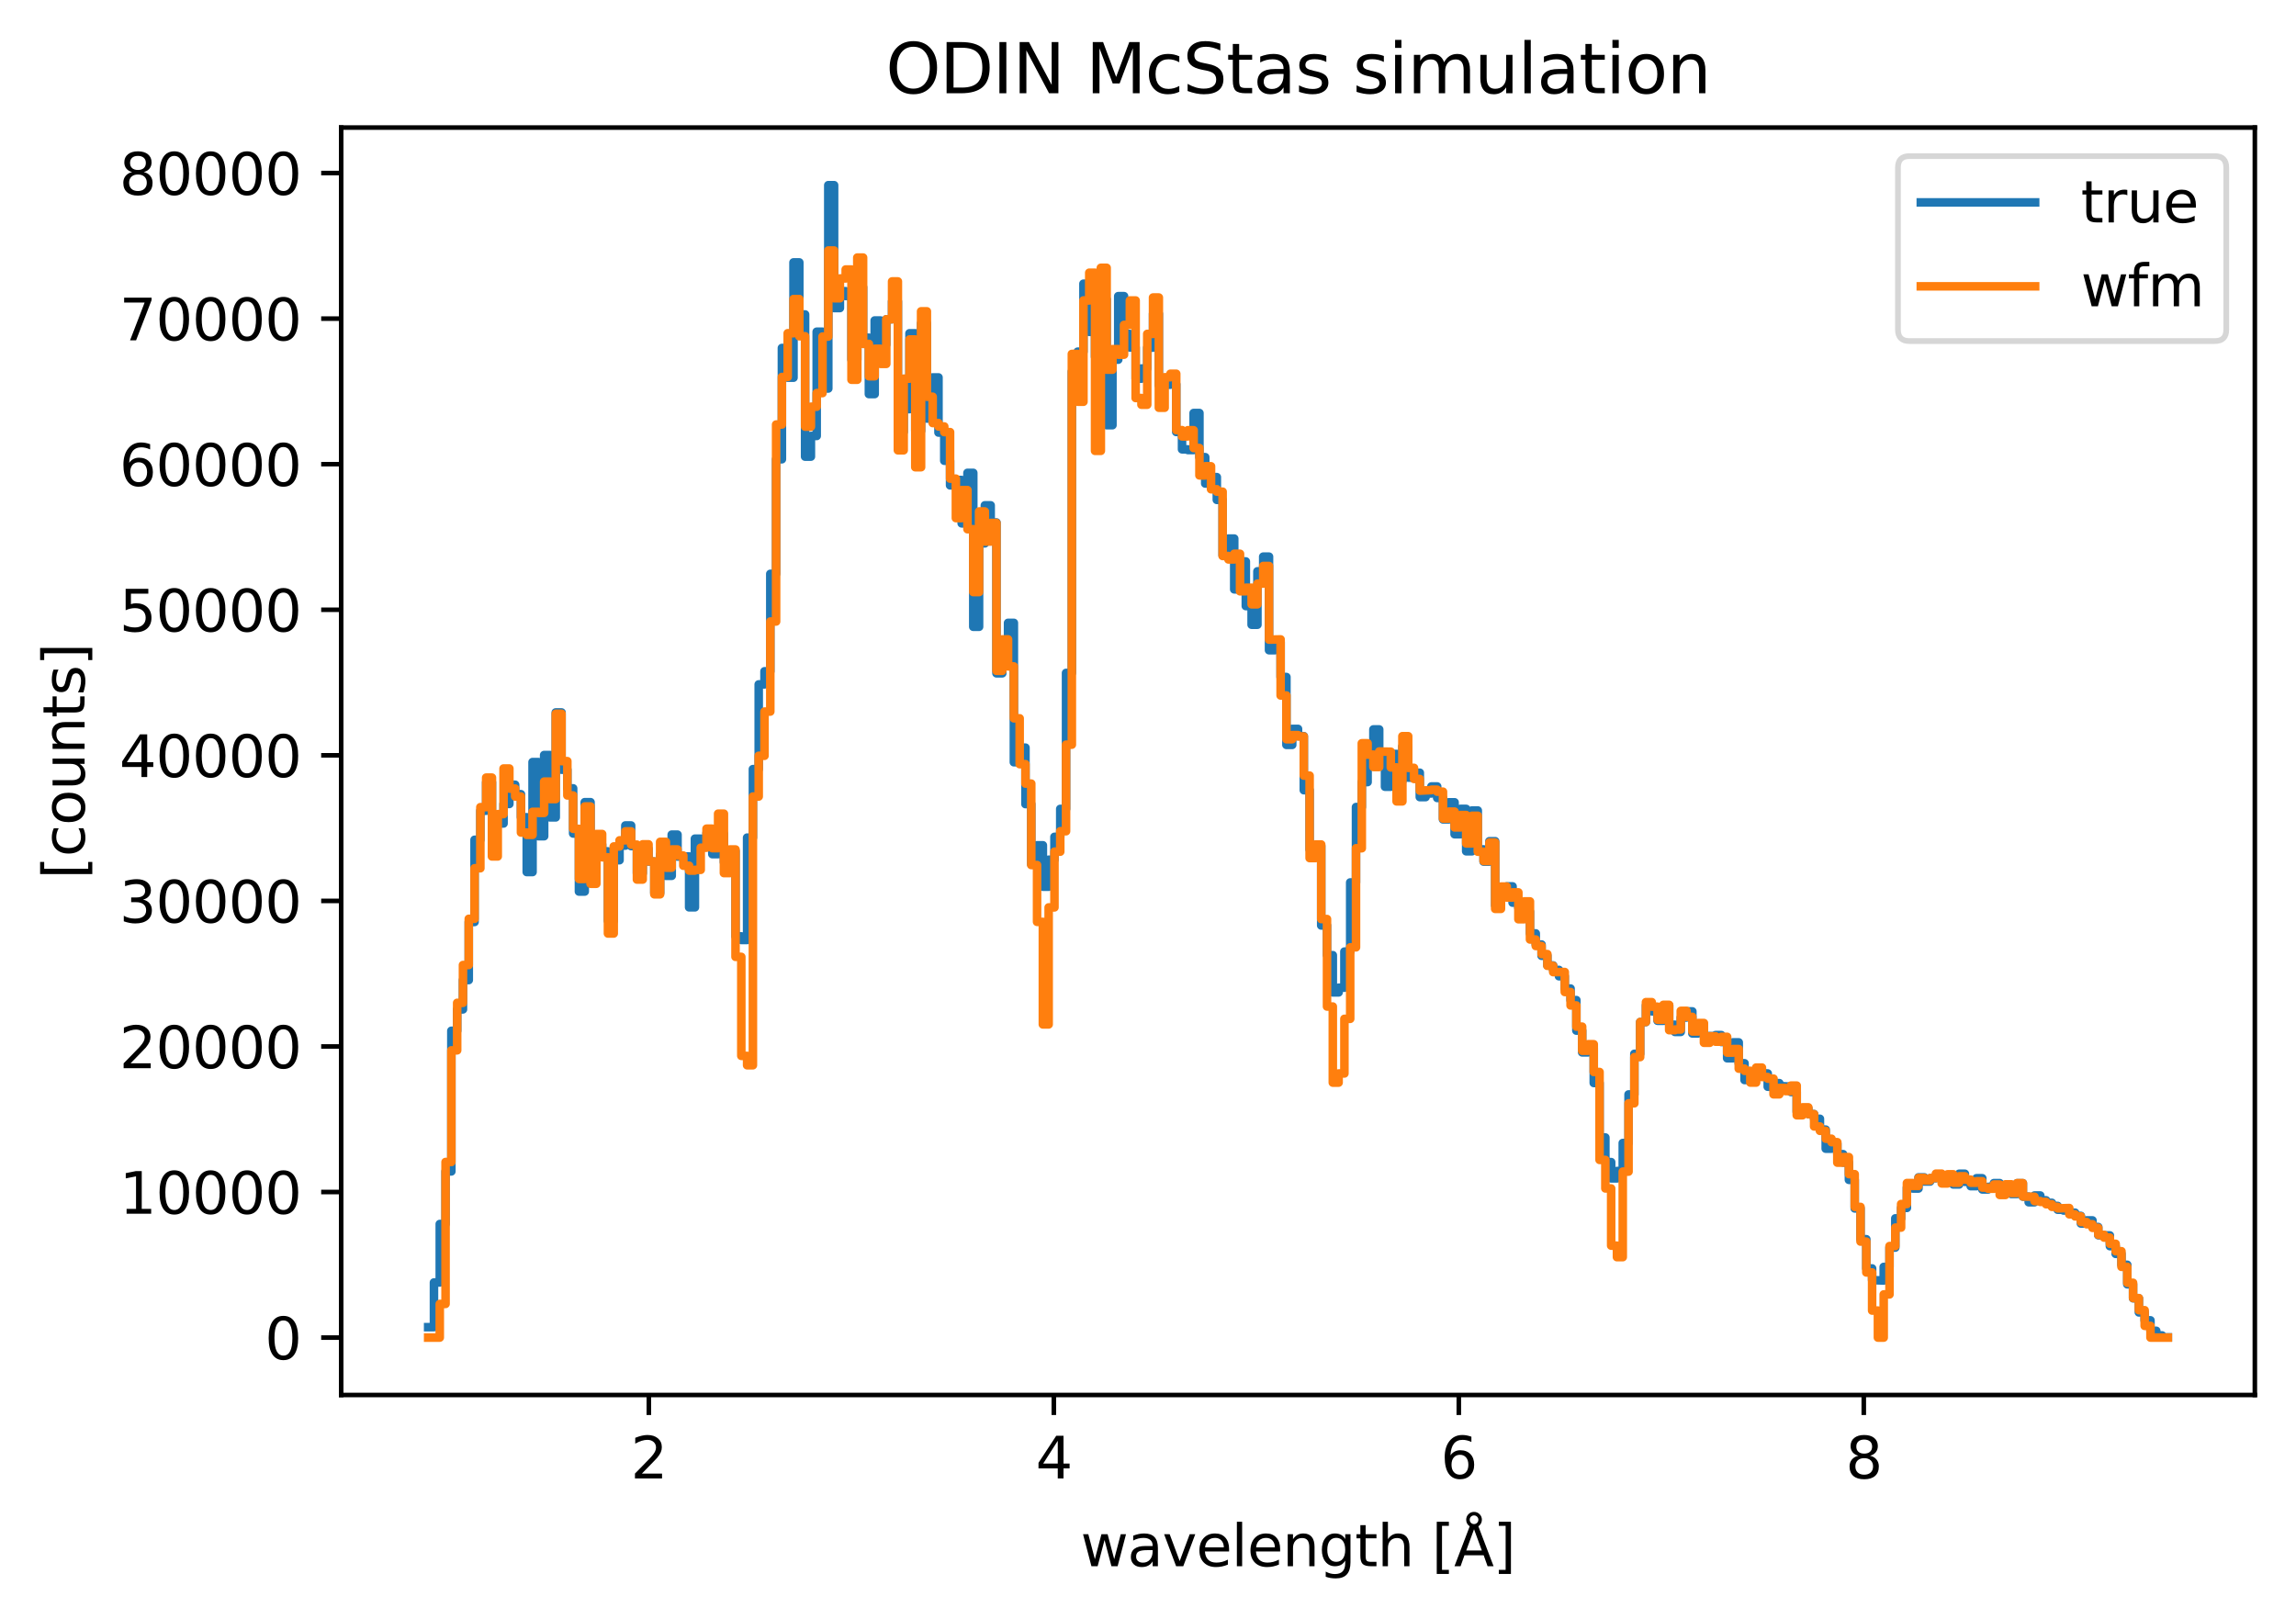 <?xml version="1.0" encoding="utf-8" standalone="no"?>
<!DOCTYPE svg PUBLIC "-//W3C//DTD SVG 1.1//EN"
  "http://www.w3.org/Graphics/SVG/1.1/DTD/svg11.dtd">
<svg xmlns:xlink="http://www.w3.org/1999/xlink" width="401.691pt" height="283.319pt" viewBox="0 0 401.691 283.319" xmlns="http://www.w3.org/2000/svg" version="1.1">
 <defs>
  <style type="text/css">*{stroke-linejoin: round; stroke-linecap: butt}</style>
 </defs>
 <g id="figure_1">
  <g id="patch_1">
   <path d="M 0 283.319 
L 401.691 283.319 
L 401.691 0 
L 0 0 
z
" style="fill: #ffffff"/>
  </g>
  <g id="axes_1">
   <g id="patch_2">
    <path d="M 59.691 244.078 
L 394.491 244.078 
L 394.491 22.318 
L 59.691 22.318 
z
" style="fill: #ffffff"/>
   </g>
   <g id="matplotlib.axis_1">
    <g id="xtick_1">
     <g id="line2d_1">
      <defs>
       <path id="m2ec481f1df" d="M 0 0 
L 0 3.5 
" style="stroke: #000000; stroke-width: 0.8"/>
      </defs>
      <g>
       <use xlink:href="#m2ec481f1df" x="113.518" y="244.078" style="stroke: #000000; stroke-width: 0.8"/>
      </g>
     </g>
     <g id="text_1">
      <!-- 2 -->
      <g transform="translate(110.337 258.677) scale(0.1 -0.1)">
       <defs>
        <path id="DejaVuSans-32" d="M 1228 531 
L 3431 531 
L 3431 0 
L 469 0 
L 469 531 
Q 828 903 1448 1529 
Q 2069 2156 2228 2338 
Q 2531 2678 2651 2914 
Q 2772 3150 2772 3378 
Q 2772 3750 2511 3984 
Q 2250 4219 1831 4219 
Q 1534 4219 1204 4116 
Q 875 4013 500 3803 
L 500 4441 
Q 881 4594 1212 4672 
Q 1544 4750 1819 4750 
Q 2544 4750 2975 4387 
Q 3406 4025 3406 3419 
Q 3406 3131 3298 2873 
Q 3191 2616 2906 2266 
Q 2828 2175 2409 1742 
Q 1991 1309 1228 531 
z
" transform="scale(0.016)"/>
       </defs>
       <use xlink:href="#DejaVuSans-32"/>
      </g>
     </g>
    </g>
    <g id="xtick_2">
     <g id="line2d_2">
      <g>
       <use xlink:href="#m2ec481f1df" x="184.37" y="244.078" style="stroke: #000000; stroke-width: 0.8"/>
      </g>
     </g>
     <g id="text_2">
      <!-- 4 -->
      <g transform="translate(181.188 258.677) scale(0.1 -0.1)">
       <defs>
        <path id="DejaVuSans-34" d="M 2419 4116 
L 825 1625 
L 2419 1625 
L 2419 4116 
z
M 2253 4666 
L 3047 4666 
L 3047 1625 
L 3713 1625 
L 3713 1100 
L 3047 1100 
L 3047 0 
L 2419 0 
L 2419 1100 
L 313 1100 
L 313 1709 
L 2253 4666 
z
" transform="scale(0.016)"/>
       </defs>
       <use xlink:href="#DejaVuSans-34"/>
      </g>
     </g>
    </g>
    <g id="xtick_3">
     <g id="line2d_3">
      <g>
       <use xlink:href="#m2ec481f1df" x="255.221" y="244.078" style="stroke: #000000; stroke-width: 0.8"/>
      </g>
     </g>
     <g id="text_3">
      <!-- 6 -->
      <g transform="translate(252.04 258.677) scale(0.1 -0.1)">
       <defs>
        <path id="DejaVuSans-36" d="M 2113 2584 
Q 1688 2584 1439 2293 
Q 1191 2003 1191 1497 
Q 1191 994 1439 701 
Q 1688 409 2113 409 
Q 2538 409 2786 701 
Q 3034 994 3034 1497 
Q 3034 2003 2786 2293 
Q 2538 2584 2113 2584 
z
M 3366 4563 
L 3366 3988 
Q 3128 4100 2886 4159 
Q 2644 4219 2406 4219 
Q 1781 4219 1451 3797 
Q 1122 3375 1075 2522 
Q 1259 2794 1537 2939 
Q 1816 3084 2150 3084 
Q 2853 3084 3261 2657 
Q 3669 2231 3669 1497 
Q 3669 778 3244 343 
Q 2819 -91 2113 -91 
Q 1303 -91 875 529 
Q 447 1150 447 2328 
Q 447 3434 972 4092 
Q 1497 4750 2381 4750 
Q 2619 4750 2861 4703 
Q 3103 4656 3366 4563 
z
" transform="scale(0.016)"/>
       </defs>
       <use xlink:href="#DejaVuSans-36"/>
      </g>
     </g>
    </g>
    <g id="xtick_4">
     <g id="line2d_4">
      <g>
       <use xlink:href="#m2ec481f1df" x="326.073" y="244.078" style="stroke: #000000; stroke-width: 0.8"/>
      </g>
     </g>
     <g id="text_4">
      <!-- 8 -->
      <g transform="translate(322.892 258.677) scale(0.1 -0.1)">
       <defs>
        <path id="DejaVuSans-38" d="M 2034 2216 
Q 1584 2216 1326 1975 
Q 1069 1734 1069 1313 
Q 1069 891 1326 650 
Q 1584 409 2034 409 
Q 2484 409 2743 651 
Q 3003 894 3003 1313 
Q 3003 1734 2745 1975 
Q 2488 2216 2034 2216 
z
M 1403 2484 
Q 997 2584 770 2862 
Q 544 3141 544 3541 
Q 544 4100 942 4425 
Q 1341 4750 2034 4750 
Q 2731 4750 3128 4425 
Q 3525 4100 3525 3541 
Q 3525 3141 3298 2862 
Q 3072 2584 2669 2484 
Q 3125 2378 3379 2068 
Q 3634 1759 3634 1313 
Q 3634 634 3220 271 
Q 2806 -91 2034 -91 
Q 1263 -91 848 271 
Q 434 634 434 1313 
Q 434 1759 690 2068 
Q 947 2378 1403 2484 
z
M 1172 3481 
Q 1172 3119 1398 2916 
Q 1625 2713 2034 2713 
Q 2441 2713 2670 2916 
Q 2900 3119 2900 3481 
Q 2900 3844 2670 4047 
Q 2441 4250 2034 4250 
Q 1625 4250 1398 4047 
Q 1172 3844 1172 3481 
z
" transform="scale(0.016)"/>
       </defs>
       <use xlink:href="#DejaVuSans-38"/>
      </g>
     </g>
    </g>
    <g id="text_5">
     <!-- wavelength [Å] -->
     <g transform="translate(189.053 274.039) scale(0.1 -0.1)">
      <defs>
       <path id="DejaVuSans-77" d="M 269 3500 
L 844 3500 
L 1563 769 
L 2278 3500 
L 2956 3500 
L 3675 769 
L 4391 3500 
L 4966 3500 
L 4050 0 
L 3372 0 
L 2619 2869 
L 1863 0 
L 1184 0 
L 269 3500 
z
" transform="scale(0.016)"/>
       <path id="DejaVuSans-61" d="M 2194 1759 
Q 1497 1759 1228 1600 
Q 959 1441 959 1056 
Q 959 750 1161 570 
Q 1363 391 1709 391 
Q 2188 391 2477 730 
Q 2766 1069 2766 1631 
L 2766 1759 
L 2194 1759 
z
M 3341 1997 
L 3341 0 
L 2766 0 
L 2766 531 
Q 2569 213 2275 61 
Q 1981 -91 1556 -91 
Q 1019 -91 701 211 
Q 384 513 384 1019 
Q 384 1609 779 1909 
Q 1175 2209 1959 2209 
L 2766 2209 
L 2766 2266 
Q 2766 2663 2505 2880 
Q 2244 3097 1772 3097 
Q 1472 3097 1187 3025 
Q 903 2953 641 2809 
L 641 3341 
Q 956 3463 1253 3523 
Q 1550 3584 1831 3584 
Q 2591 3584 2966 3190 
Q 3341 2797 3341 1997 
z
" transform="scale(0.016)"/>
       <path id="DejaVuSans-76" d="M 191 3500 
L 800 3500 
L 1894 563 
L 2988 3500 
L 3597 3500 
L 2284 0 
L 1503 0 
L 191 3500 
z
" transform="scale(0.016)"/>
       <path id="DejaVuSans-65" d="M 3597 1894 
L 3597 1613 
L 953 1613 
Q 991 1019 1311 708 
Q 1631 397 2203 397 
Q 2534 397 2845 478 
Q 3156 559 3463 722 
L 3463 178 
Q 3153 47 2828 -22 
Q 2503 -91 2169 -91 
Q 1331 -91 842 396 
Q 353 884 353 1716 
Q 353 2575 817 3079 
Q 1281 3584 2069 3584 
Q 2775 3584 3186 3129 
Q 3597 2675 3597 1894 
z
M 3022 2063 
Q 3016 2534 2758 2815 
Q 2500 3097 2075 3097 
Q 1594 3097 1305 2825 
Q 1016 2553 972 2059 
L 3022 2063 
z
" transform="scale(0.016)"/>
       <path id="DejaVuSans-6c" d="M 603 4863 
L 1178 4863 
L 1178 0 
L 603 0 
L 603 4863 
z
" transform="scale(0.016)"/>
       <path id="DejaVuSans-6e" d="M 3513 2113 
L 3513 0 
L 2938 0 
L 2938 2094 
Q 2938 2591 2744 2837 
Q 2550 3084 2163 3084 
Q 1697 3084 1428 2787 
Q 1159 2491 1159 1978 
L 1159 0 
L 581 0 
L 581 3500 
L 1159 3500 
L 1159 2956 
Q 1366 3272 1645 3428 
Q 1925 3584 2291 3584 
Q 2894 3584 3203 3211 
Q 3513 2838 3513 2113 
z
" transform="scale(0.016)"/>
       <path id="DejaVuSans-67" d="M 2906 1791 
Q 2906 2416 2648 2759 
Q 2391 3103 1925 3103 
Q 1463 3103 1205 2759 
Q 947 2416 947 1791 
Q 947 1169 1205 825 
Q 1463 481 1925 481 
Q 2391 481 2648 825 
Q 2906 1169 2906 1791 
z
M 3481 434 
Q 3481 -459 3084 -895 
Q 2688 -1331 1869 -1331 
Q 1566 -1331 1297 -1286 
Q 1028 -1241 775 -1147 
L 775 -588 
Q 1028 -725 1275 -790 
Q 1522 -856 1778 -856 
Q 2344 -856 2625 -561 
Q 2906 -266 2906 331 
L 2906 616 
Q 2728 306 2450 153 
Q 2172 0 1784 0 
Q 1141 0 747 490 
Q 353 981 353 1791 
Q 353 2603 747 3093 
Q 1141 3584 1784 3584 
Q 2172 3584 2450 3431 
Q 2728 3278 2906 2969 
L 2906 3500 
L 3481 3500 
L 3481 434 
z
" transform="scale(0.016)"/>
       <path id="DejaVuSans-74" d="M 1172 4494 
L 1172 3500 
L 2356 3500 
L 2356 3053 
L 1172 3053 
L 1172 1153 
Q 1172 725 1289 603 
Q 1406 481 1766 481 
L 2356 481 
L 2356 0 
L 1766 0 
Q 1100 0 847 248 
Q 594 497 594 1153 
L 594 3053 
L 172 3053 
L 172 3500 
L 594 3500 
L 594 4494 
L 1172 4494 
z
" transform="scale(0.016)"/>
       <path id="DejaVuSans-68" d="M 3513 2113 
L 3513 0 
L 2938 0 
L 2938 2094 
Q 2938 2591 2744 2837 
Q 2550 3084 2163 3084 
Q 1697 3084 1428 2787 
Q 1159 2491 1159 1978 
L 1159 0 
L 581 0 
L 581 4863 
L 1159 4863 
L 1159 2956 
Q 1366 3272 1645 3428 
Q 1925 3584 2291 3584 
Q 2894 3584 3203 3211 
Q 3513 2838 3513 2113 
z
" transform="scale(0.016)"/>
       <path id="DejaVuSans-20" transform="scale(0.016)"/>
       <path id="DejaVuSans-5b" d="M 550 4863 
L 1875 4863 
L 1875 4416 
L 1125 4416 
L 1125 -397 
L 1875 -397 
L 1875 -844 
L 550 -844 
L 550 4863 
z
" transform="scale(0.016)"/>
       <path id="DejaVuSans-c5" d="M 2663 5081 
Q 2663 5278 2523 5417 
Q 2384 5556 2188 5556 
Q 1988 5556 1852 5420 
Q 1716 5284 1716 5081 
Q 1716 4884 1853 4746 
Q 1991 4609 2188 4609 
Q 2384 4609 2523 4746 
Q 2663 4884 2663 5081 
z
M 2188 4044 
L 1338 1722 
L 3041 1722 
L 2188 4044 
z
M 1716 4366 
Q 1525 4494 1428 4673 
Q 1331 4853 1331 5081 
Q 1331 5441 1579 5691 
Q 1828 5941 2188 5941 
Q 2544 5941 2795 5689 
Q 3047 5438 3047 5081 
Q 3047 4863 2948 4678 
Q 2850 4494 2663 4366 
L 4325 0 
L 3669 0 
L 3244 1197 
L 1141 1197 
L 716 0 
L 50 0 
L 1716 4366 
z
" transform="scale(0.016)"/>
       <path id="DejaVuSans-5d" d="M 1947 4863 
L 1947 -844 
L 622 -844 
L 622 -397 
L 1369 -397 
L 1369 4416 
L 622 4416 
L 622 4863 
L 1947 4863 
z
" transform="scale(0.016)"/>
      </defs>
      <use xlink:href="#DejaVuSans-77"/>
      <use xlink:href="#DejaVuSans-61" x="81.787"/>
      <use xlink:href="#DejaVuSans-76" x="143.066"/>
      <use xlink:href="#DejaVuSans-65" x="202.246"/>
      <use xlink:href="#DejaVuSans-6c" x="263.77"/>
      <use xlink:href="#DejaVuSans-65" x="291.553"/>
      <use xlink:href="#DejaVuSans-6e" x="353.076"/>
      <use xlink:href="#DejaVuSans-67" x="416.455"/>
      <use xlink:href="#DejaVuSans-74" x="479.932"/>
      <use xlink:href="#DejaVuSans-68" x="519.141"/>
      <use xlink:href="#DejaVuSans-20" x="582.52"/>
      <use xlink:href="#DejaVuSans-5b" x="614.307"/>
      <use xlink:href="#DejaVuSans-c5" x="653.32"/>
      <use xlink:href="#DejaVuSans-5d" x="721.729"/>
     </g>
    </g>
   </g>
   <g id="matplotlib.axis_2">
    <g id="ytick_1">
     <g id="line2d_5">
      <defs>
       <path id="m717719c1d7" d="M 0 0 
L -3.5 0 
" style="stroke: #000000; stroke-width: 0.8"/>
      </defs>
      <g>
       <use xlink:href="#m717719c1d7" x="59.691" y="234.036" style="stroke: #000000; stroke-width: 0.8"/>
      </g>
     </g>
     <g id="text_6">
      <!-- 0 -->
      <g transform="translate(46.328 237.836) scale(0.1 -0.1)">
       <defs>
        <path id="DejaVuSans-30" d="M 2034 4250 
Q 1547 4250 1301 3770 
Q 1056 3291 1056 2328 
Q 1056 1369 1301 889 
Q 1547 409 2034 409 
Q 2525 409 2770 889 
Q 3016 1369 3016 2328 
Q 3016 3291 2770 3770 
Q 2525 4250 2034 4250 
z
M 2034 4750 
Q 2819 4750 3233 4129 
Q 3647 3509 3647 2328 
Q 3647 1150 3233 529 
Q 2819 -91 2034 -91 
Q 1250 -91 836 529 
Q 422 1150 422 2328 
Q 422 3509 836 4129 
Q 1250 4750 2034 4750 
z
" transform="scale(0.016)"/>
       </defs>
       <use xlink:href="#DejaVuSans-30"/>
      </g>
     </g>
    </g>
    <g id="ytick_2">
     <g id="line2d_6">
      <g>
       <use xlink:href="#m717719c1d7" x="59.691" y="208.567" style="stroke: #000000; stroke-width: 0.8"/>
      </g>
     </g>
     <g id="text_7">
      <!-- 10000 -->
      <g transform="translate(20.878 212.366) scale(0.1 -0.1)">
       <defs>
        <path id="DejaVuSans-31" d="M 794 531 
L 1825 531 
L 1825 4091 
L 703 3866 
L 703 4441 
L 1819 4666 
L 2450 4666 
L 2450 531 
L 3481 531 
L 3481 0 
L 794 0 
L 794 531 
z
" transform="scale(0.016)"/>
       </defs>
       <use xlink:href="#DejaVuSans-31"/>
       <use xlink:href="#DejaVuSans-30" x="63.623"/>
       <use xlink:href="#DejaVuSans-30" x="127.246"/>
       <use xlink:href="#DejaVuSans-30" x="190.869"/>
       <use xlink:href="#DejaVuSans-30" x="254.492"/>
      </g>
     </g>
    </g>
    <g id="ytick_3">
     <g id="line2d_7">
      <g>
       <use xlink:href="#m717719c1d7" x="59.691" y="183.097" style="stroke: #000000; stroke-width: 0.8"/>
      </g>
     </g>
     <g id="text_8">
      <!-- 20000 -->
      <g transform="translate(20.878 186.896) scale(0.1 -0.1)">
       <use xlink:href="#DejaVuSans-32"/>
       <use xlink:href="#DejaVuSans-30" x="63.623"/>
       <use xlink:href="#DejaVuSans-30" x="127.246"/>
       <use xlink:href="#DejaVuSans-30" x="190.869"/>
       <use xlink:href="#DejaVuSans-30" x="254.492"/>
      </g>
     </g>
    </g>
    <g id="ytick_4">
     <g id="line2d_8">
      <g>
       <use xlink:href="#m717719c1d7" x="59.691" y="157.627" style="stroke: #000000; stroke-width: 0.8"/>
      </g>
     </g>
     <g id="text_9">
      <!-- 30000 -->
      <g transform="translate(20.878 161.427) scale(0.1 -0.1)">
       <defs>
        <path id="DejaVuSans-33" d="M 2597 2516 
Q 3050 2419 3304 2112 
Q 3559 1806 3559 1356 
Q 3559 666 3084 287 
Q 2609 -91 1734 -91 
Q 1441 -91 1130 -33 
Q 819 25 488 141 
L 488 750 
Q 750 597 1062 519 
Q 1375 441 1716 441 
Q 2309 441 2620 675 
Q 2931 909 2931 1356 
Q 2931 1769 2642 2001 
Q 2353 2234 1838 2234 
L 1294 2234 
L 1294 2753 
L 1863 2753 
Q 2328 2753 2575 2939 
Q 2822 3125 2822 3475 
Q 2822 3834 2567 4026 
Q 2313 4219 1838 4219 
Q 1578 4219 1281 4162 
Q 984 4106 628 3988 
L 628 4550 
Q 988 4650 1302 4700 
Q 1616 4750 1894 4750 
Q 2613 4750 3031 4423 
Q 3450 4097 3450 3541 
Q 3450 3153 3228 2886 
Q 3006 2619 2597 2516 
z
" transform="scale(0.016)"/>
       </defs>
       <use xlink:href="#DejaVuSans-33"/>
       <use xlink:href="#DejaVuSans-30" x="63.623"/>
       <use xlink:href="#DejaVuSans-30" x="127.246"/>
       <use xlink:href="#DejaVuSans-30" x="190.869"/>
       <use xlink:href="#DejaVuSans-30" x="254.492"/>
      </g>
     </g>
    </g>
    <g id="ytick_5">
     <g id="line2d_9">
      <g>
       <use xlink:href="#m717719c1d7" x="59.691" y="132.158" style="stroke: #000000; stroke-width: 0.8"/>
      </g>
     </g>
     <g id="text_10">
      <!-- 40000 -->
      <g transform="translate(20.878 135.957) scale(0.1 -0.1)">
       <use xlink:href="#DejaVuSans-34"/>
       <use xlink:href="#DejaVuSans-30" x="63.623"/>
       <use xlink:href="#DejaVuSans-30" x="127.246"/>
       <use xlink:href="#DejaVuSans-30" x="190.869"/>
       <use xlink:href="#DejaVuSans-30" x="254.492"/>
      </g>
     </g>
    </g>
    <g id="ytick_6">
     <g id="line2d_10">
      <g>
       <use xlink:href="#m717719c1d7" x="59.691" y="106.688" style="stroke: #000000; stroke-width: 0.8"/>
      </g>
     </g>
     <g id="text_11">
      <!-- 50000 -->
      <g transform="translate(20.878 110.487) scale(0.1 -0.1)">
       <defs>
        <path id="DejaVuSans-35" d="M 691 4666 
L 3169 4666 
L 3169 4134 
L 1269 4134 
L 1269 2991 
Q 1406 3038 1543 3061 
Q 1681 3084 1819 3084 
Q 2600 3084 3056 2656 
Q 3513 2228 3513 1497 
Q 3513 744 3044 326 
Q 2575 -91 1722 -91 
Q 1428 -91 1123 -41 
Q 819 9 494 109 
L 494 744 
Q 775 591 1075 516 
Q 1375 441 1709 441 
Q 2250 441 2565 725 
Q 2881 1009 2881 1497 
Q 2881 1984 2565 2268 
Q 2250 2553 1709 2553 
Q 1456 2553 1204 2497 
Q 953 2441 691 2322 
L 691 4666 
z
" transform="scale(0.016)"/>
       </defs>
       <use xlink:href="#DejaVuSans-35"/>
       <use xlink:href="#DejaVuSans-30" x="63.623"/>
       <use xlink:href="#DejaVuSans-30" x="127.246"/>
       <use xlink:href="#DejaVuSans-30" x="190.869"/>
       <use xlink:href="#DejaVuSans-30" x="254.492"/>
      </g>
     </g>
    </g>
    <g id="ytick_7">
     <g id="line2d_11">
      <g>
       <use xlink:href="#m717719c1d7" x="59.691" y="81.218" style="stroke: #000000; stroke-width: 0.8"/>
      </g>
     </g>
     <g id="text_12">
      <!-- 60000 -->
      <g transform="translate(20.878 85.018) scale(0.1 -0.1)">
       <use xlink:href="#DejaVuSans-36"/>
       <use xlink:href="#DejaVuSans-30" x="63.623"/>
       <use xlink:href="#DejaVuSans-30" x="127.246"/>
       <use xlink:href="#DejaVuSans-30" x="190.869"/>
       <use xlink:href="#DejaVuSans-30" x="254.492"/>
      </g>
     </g>
    </g>
    <g id="ytick_8">
     <g id="line2d_12">
      <g>
       <use xlink:href="#m717719c1d7" x="59.691" y="55.749" style="stroke: #000000; stroke-width: 0.8"/>
      </g>
     </g>
     <g id="text_13">
      <!-- 70000 -->
      <g transform="translate(20.878 59.548) scale(0.1 -0.1)">
       <defs>
        <path id="DejaVuSans-37" d="M 525 4666 
L 3525 4666 
L 3525 4397 
L 1831 0 
L 1172 0 
L 2766 4134 
L 525 4134 
L 525 4666 
z
" transform="scale(0.016)"/>
       </defs>
       <use xlink:href="#DejaVuSans-37"/>
       <use xlink:href="#DejaVuSans-30" x="63.623"/>
       <use xlink:href="#DejaVuSans-30" x="127.246"/>
       <use xlink:href="#DejaVuSans-30" x="190.869"/>
       <use xlink:href="#DejaVuSans-30" x="254.492"/>
      </g>
     </g>
    </g>
    <g id="ytick_9">
     <g id="line2d_13">
      <g>
       <use xlink:href="#m717719c1d7" x="59.691" y="30.279" style="stroke: #000000; stroke-width: 0.8"/>
      </g>
     </g>
     <g id="text_14">
      <!-- 80000 -->
      <g transform="translate(20.878 34.078) scale(0.1 -0.1)">
       <use xlink:href="#DejaVuSans-38"/>
       <use xlink:href="#DejaVuSans-30" x="63.623"/>
       <use xlink:href="#DejaVuSans-30" x="127.246"/>
       <use xlink:href="#DejaVuSans-30" x="190.869"/>
       <use xlink:href="#DejaVuSans-30" x="254.492"/>
      </g>
     </g>
    </g>
    <g id="text_15">
     <!-- [counts] -->
     <g transform="translate(14.798 153.811) rotate(-90) scale(0.1 -0.1)">
      <defs>
       <path id="DejaVuSans-63" d="M 3122 3366 
L 3122 2828 
Q 2878 2963 2633 3030 
Q 2388 3097 2138 3097 
Q 1578 3097 1268 2742 
Q 959 2388 959 1747 
Q 959 1106 1268 751 
Q 1578 397 2138 397 
Q 2388 397 2633 464 
Q 2878 531 3122 666 
L 3122 134 
Q 2881 22 2623 -34 
Q 2366 -91 2075 -91 
Q 1284 -91 818 406 
Q 353 903 353 1747 
Q 353 2603 823 3093 
Q 1294 3584 2113 3584 
Q 2378 3584 2631 3529 
Q 2884 3475 3122 3366 
z
" transform="scale(0.016)"/>
       <path id="DejaVuSans-6f" d="M 1959 3097 
Q 1497 3097 1228 2736 
Q 959 2375 959 1747 
Q 959 1119 1226 758 
Q 1494 397 1959 397 
Q 2419 397 2687 759 
Q 2956 1122 2956 1747 
Q 2956 2369 2687 2733 
Q 2419 3097 1959 3097 
z
M 1959 3584 
Q 2709 3584 3137 3096 
Q 3566 2609 3566 1747 
Q 3566 888 3137 398 
Q 2709 -91 1959 -91 
Q 1206 -91 779 398 
Q 353 888 353 1747 
Q 353 2609 779 3096 
Q 1206 3584 1959 3584 
z
" transform="scale(0.016)"/>
       <path id="DejaVuSans-75" d="M 544 1381 
L 544 3500 
L 1119 3500 
L 1119 1403 
Q 1119 906 1312 657 
Q 1506 409 1894 409 
Q 2359 409 2629 706 
Q 2900 1003 2900 1516 
L 2900 3500 
L 3475 3500 
L 3475 0 
L 2900 0 
L 2900 538 
Q 2691 219 2414 64 
Q 2138 -91 1772 -91 
Q 1169 -91 856 284 
Q 544 659 544 1381 
z
M 1991 3584 
L 1991 3584 
z
" transform="scale(0.016)"/>
       <path id="DejaVuSans-73" d="M 2834 3397 
L 2834 2853 
Q 2591 2978 2328 3040 
Q 2066 3103 1784 3103 
Q 1356 3103 1142 2972 
Q 928 2841 928 2578 
Q 928 2378 1081 2264 
Q 1234 2150 1697 2047 
L 1894 2003 
Q 2506 1872 2764 1633 
Q 3022 1394 3022 966 
Q 3022 478 2636 193 
Q 2250 -91 1575 -91 
Q 1294 -91 989 -36 
Q 684 19 347 128 
L 347 722 
Q 666 556 975 473 
Q 1284 391 1588 391 
Q 1994 391 2212 530 
Q 2431 669 2431 922 
Q 2431 1156 2273 1281 
Q 2116 1406 1581 1522 
L 1381 1569 
Q 847 1681 609 1914 
Q 372 2147 372 2553 
Q 372 3047 722 3315 
Q 1072 3584 1716 3584 
Q 2034 3584 2315 3537 
Q 2597 3491 2834 3397 
z
" transform="scale(0.016)"/>
      </defs>
      <use xlink:href="#DejaVuSans-5b"/>
      <use xlink:href="#DejaVuSans-63" x="39.014"/>
      <use xlink:href="#DejaVuSans-6f" x="93.994"/>
      <use xlink:href="#DejaVuSans-75" x="155.176"/>
      <use xlink:href="#DejaVuSans-6e" x="218.555"/>
      <use xlink:href="#DejaVuSans-74" x="281.934"/>
      <use xlink:href="#DejaVuSans-73" x="321.143"/>
      <use xlink:href="#DejaVuSans-5d" x="373.242"/>
     </g>
    </g>
   </g>
   <g id="patch_3">
    <path d="M 59.691 244.078 
L 59.691 22.318 
" style="fill: none; stroke: #000000; stroke-width: 0.8; stroke-linejoin: miter; stroke-linecap: square"/>
   </g>
   <g id="patch_4">
    <path d="M 394.491 244.078 
L 394.491 22.318 
" style="fill: none; stroke: #000000; stroke-width: 0.8; stroke-linejoin: miter; stroke-linecap: square"/>
   </g>
   <g id="patch_5">
    <path d="M 59.691 244.078 
L 394.491 244.078 
" style="fill: none; stroke: #000000; stroke-width: 0.8; stroke-linejoin: miter; stroke-linecap: square"/>
   </g>
   <g id="patch_6">
    <path d="M 59.691 22.318 
L 394.491 22.318 
" style="fill: none; stroke: #000000; stroke-width: 0.8; stroke-linejoin: miter; stroke-linecap: square"/>
   </g>
   <g id="text_16">
    <!-- ODIN McStas simulation -->
    <g transform="translate(154.959 16.318) scale(0.12 -0.12)">
     <defs>
      <path id="DejaVuSans-4f" d="M 2522 4238 
Q 1834 4238 1429 3725 
Q 1025 3213 1025 2328 
Q 1025 1447 1429 934 
Q 1834 422 2522 422 
Q 3209 422 3611 934 
Q 4013 1447 4013 2328 
Q 4013 3213 3611 3725 
Q 3209 4238 2522 4238 
z
M 2522 4750 
Q 3503 4750 4090 4092 
Q 4678 3434 4678 2328 
Q 4678 1225 4090 567 
Q 3503 -91 2522 -91 
Q 1538 -91 948 565 
Q 359 1222 359 2328 
Q 359 3434 948 4092 
Q 1538 4750 2522 4750 
z
" transform="scale(0.016)"/>
      <path id="DejaVuSans-44" d="M 1259 4147 
L 1259 519 
L 2022 519 
Q 2988 519 3436 956 
Q 3884 1394 3884 2338 
Q 3884 3275 3436 3711 
Q 2988 4147 2022 4147 
L 1259 4147 
z
M 628 4666 
L 1925 4666 
Q 3281 4666 3915 4102 
Q 4550 3538 4550 2338 
Q 4550 1131 3912 565 
Q 3275 0 1925 0 
L 628 0 
L 628 4666 
z
" transform="scale(0.016)"/>
      <path id="DejaVuSans-49" d="M 628 4666 
L 1259 4666 
L 1259 0 
L 628 0 
L 628 4666 
z
" transform="scale(0.016)"/>
      <path id="DejaVuSans-4e" d="M 628 4666 
L 1478 4666 
L 3547 763 
L 3547 4666 
L 4159 4666 
L 4159 0 
L 3309 0 
L 1241 3903 
L 1241 0 
L 628 0 
L 628 4666 
z
" transform="scale(0.016)"/>
      <path id="DejaVuSans-4d" d="M 628 4666 
L 1569 4666 
L 2759 1491 
L 3956 4666 
L 4897 4666 
L 4897 0 
L 4281 0 
L 4281 4097 
L 3078 897 
L 2444 897 
L 1241 4097 
L 1241 0 
L 628 0 
L 628 4666 
z
" transform="scale(0.016)"/>
      <path id="DejaVuSans-53" d="M 3425 4513 
L 3425 3897 
Q 3066 4069 2747 4153 
Q 2428 4238 2131 4238 
Q 1616 4238 1336 4038 
Q 1056 3838 1056 3469 
Q 1056 3159 1242 3001 
Q 1428 2844 1947 2747 
L 2328 2669 
Q 3034 2534 3370 2195 
Q 3706 1856 3706 1288 
Q 3706 609 3251 259 
Q 2797 -91 1919 -91 
Q 1588 -91 1214 -16 
Q 841 59 441 206 
L 441 856 
Q 825 641 1194 531 
Q 1563 422 1919 422 
Q 2459 422 2753 634 
Q 3047 847 3047 1241 
Q 3047 1584 2836 1778 
Q 2625 1972 2144 2069 
L 1759 2144 
Q 1053 2284 737 2584 
Q 422 2884 422 3419 
Q 422 4038 858 4394 
Q 1294 4750 2059 4750 
Q 2388 4750 2728 4690 
Q 3069 4631 3425 4513 
z
" transform="scale(0.016)"/>
      <path id="DejaVuSans-69" d="M 603 3500 
L 1178 3500 
L 1178 0 
L 603 0 
L 603 3500 
z
M 603 4863 
L 1178 4863 
L 1178 4134 
L 603 4134 
L 603 4863 
z
" transform="scale(0.016)"/>
      <path id="DejaVuSans-6d" d="M 3328 2828 
Q 3544 3216 3844 3400 
Q 4144 3584 4550 3584 
Q 5097 3584 5394 3201 
Q 5691 2819 5691 2113 
L 5691 0 
L 5113 0 
L 5113 2094 
Q 5113 2597 4934 2840 
Q 4756 3084 4391 3084 
Q 3944 3084 3684 2787 
Q 3425 2491 3425 1978 
L 3425 0 
L 2847 0 
L 2847 2094 
Q 2847 2600 2669 2842 
Q 2491 3084 2119 3084 
Q 1678 3084 1418 2786 
Q 1159 2488 1159 1978 
L 1159 0 
L 581 0 
L 581 3500 
L 1159 3500 
L 1159 2956 
Q 1356 3278 1631 3431 
Q 1906 3584 2284 3584 
Q 2666 3584 2933 3390 
Q 3200 3197 3328 2828 
z
" transform="scale(0.016)"/>
     </defs>
     <use xlink:href="#DejaVuSans-4f"/>
     <use xlink:href="#DejaVuSans-44" x="78.711"/>
     <use xlink:href="#DejaVuSans-49" x="155.713"/>
     <use xlink:href="#DejaVuSans-4e" x="185.205"/>
     <use xlink:href="#DejaVuSans-20" x="260.01"/>
     <use xlink:href="#DejaVuSans-4d" x="291.797"/>
     <use xlink:href="#DejaVuSans-63" x="378.076"/>
     <use xlink:href="#DejaVuSans-53" x="433.057"/>
     <use xlink:href="#DejaVuSans-74" x="496.533"/>
     <use xlink:href="#DejaVuSans-61" x="535.742"/>
     <use xlink:href="#DejaVuSans-73" x="597.021"/>
     <use xlink:href="#DejaVuSans-20" x="649.121"/>
     <use xlink:href="#DejaVuSans-73" x="680.908"/>
     <use xlink:href="#DejaVuSans-69" x="733.008"/>
     <use xlink:href="#DejaVuSans-6d" x="760.791"/>
     <use xlink:href="#DejaVuSans-75" x="858.203"/>
     <use xlink:href="#DejaVuSans-6c" x="921.582"/>
     <use xlink:href="#DejaVuSans-61" x="949.365"/>
     <use xlink:href="#DejaVuSans-74" x="1010.645"/>
     <use xlink:href="#DejaVuSans-69" x="1049.854"/>
     <use xlink:href="#DejaVuSans-6f" x="1077.637"/>
     <use xlink:href="#DejaVuSans-6e" x="1138.818"/>
    </g>
   </g>
   <g id="legend_1">
    <g id="patch_7">
     <path d="M 334.052 59.674 
L 387.491 59.674 
Q 389.491 59.674 389.491 57.674 
L 389.491 29.318 
Q 389.491 27.318 387.491 27.318 
L 334.052 27.318 
Q 332.052 27.318 332.052 29.318 
L 332.052 57.674 
Q 332.052 59.674 334.052 59.674 
z
" style="fill: #ffffff; opacity: 0.8; stroke: #cccccc; stroke-linejoin: miter"/>
    </g>
    <g id="line2d_14">
     <path d="M 336.052 35.417 
L 336.052 35.417 
L 346.052 35.417 
L 346.052 35.417 
L 356.052 35.417 
" style="fill: none; stroke: #1f77b4; stroke-width: 1.5; stroke-linecap: square"/>
    </g>
    <g id="text_17">
     <!-- true -->
     <g transform="translate(364.052 38.917) scale(0.1 -0.1)">
      <defs>
       <path id="DejaVuSans-72" d="M 2631 2963 
Q 2534 3019 2420 3045 
Q 2306 3072 2169 3072 
Q 1681 3072 1420 2755 
Q 1159 2438 1159 1844 
L 1159 0 
L 581 0 
L 581 3500 
L 1159 3500 
L 1159 2956 
Q 1341 3275 1631 3429 
Q 1922 3584 2338 3584 
Q 2397 3584 2469 3576 
Q 2541 3569 2628 3553 
L 2631 2963 
z
" transform="scale(0.016)"/>
      </defs>
      <use xlink:href="#DejaVuSans-74"/>
      <use xlink:href="#DejaVuSans-72" x="39.209"/>
      <use xlink:href="#DejaVuSans-75" x="80.322"/>
      <use xlink:href="#DejaVuSans-65" x="143.701"/>
     </g>
    </g>
    <g id="line2d_15">
     <path d="M 336.052 50.095 
L 336.052 50.095 
L 346.052 50.095 
L 346.052 50.095 
L 356.052 50.095 
" style="fill: none; stroke: #ff7f0e; stroke-width: 1.5; stroke-linecap: square"/>
    </g>
    <g id="text_18">
     <!-- wfm -->
     <g transform="translate(364.052 53.595) scale(0.1 -0.1)">
      <defs>
       <path id="DejaVuSans-66" d="M 2375 4863 
L 2375 4384 
L 1825 4384 
Q 1516 4384 1395 4259 
Q 1275 4134 1275 3809 
L 1275 3500 
L 2222 3500 
L 2222 3053 
L 1275 3053 
L 1275 0 
L 697 0 
L 697 3053 
L 147 3053 
L 147 3500 
L 697 3500 
L 697 3744 
Q 697 4328 969 4595 
Q 1241 4863 1831 4863 
L 2375 4863 
z
" transform="scale(0.016)"/>
      </defs>
      <use xlink:href="#DejaVuSans-77"/>
      <use xlink:href="#DejaVuSans-66" x="81.787"/>
      <use xlink:href="#DejaVuSans-6d" x="116.992"/>
     </g>
    </g>
   </g>
   <g id="line2d_16">
    <path d="M 74.909 232.205 
L 75.923 232.205 
L 75.923 224.391 
L 76.938 224.391 
L 76.938 214.16 
L 77.952 214.16 
L 77.952 204.96 
L 78.967 204.96 
L 78.967 180.354 
L 79.982 180.354 
L 79.982 176.612 
L 80.996 176.612 
L 80.996 171.48 
L 82.011 171.48 
L 82.011 161.318 
L 83.025 161.318 
L 83.025 146.935 
L 84.04 146.935 
L 84.04 141.854 
L 85.054 141.854 
L 85.054 136.887 
L 86.069 136.887 
L 86.069 144.238 
L 87.083 144.238 
L 87.083 144.083 
L 88.098 144.083 
L 88.098 140.67 
L 89.112 140.67 
L 89.112 137.305 
L 90.127 137.305 
L 90.127 138.958 
L 91.142 138.958 
L 91.142 142.987 
L 92.156 142.987 
L 92.156 152.579 
L 93.171 152.579 
L 93.171 133.337 
L 94.185 133.337 
L 94.185 146.311 
L 95.2 146.311 
L 95.2 132.104 
L 96.214 132.104 
L 96.214 143.015 
L 97.229 143.015 
L 97.229 124.654 
L 98.243 124.654 
L 98.243 134.677 
L 99.258 134.677 
L 99.258 137.932 
L 100.272 137.932 
L 100.272 145.837 
L 101.287 145.837 
L 101.287 155.992 
L 102.302 155.992 
L 102.302 140.354 
L 103.316 140.354 
L 103.316 152.615 
L 104.331 152.615 
L 104.331 147.778 
L 105.345 147.778 
L 105.345 148.963 
L 106.36 148.963 
L 106.36 161.107 
L 107.374 161.107 
L 107.374 150.509 
L 108.389 150.509 
L 108.389 147.954 
L 109.403 147.954 
L 109.403 144.429 
L 110.418 144.429 
L 110.418 148.038 
L 111.432 148.038 
L 111.432 152.788 
L 112.447 152.788 
L 112.447 148.514 
L 113.462 148.514 
L 113.462 150.738 
L 114.476 150.738 
L 114.476 156.221 
L 115.491 156.221 
L 115.491 149.561 
L 116.505 149.561 
L 116.505 153.241 
L 117.52 153.241 
L 117.52 146.031 
L 118.534 146.031 
L 118.534 149.872 
L 120.563 149.849 
L 120.563 158.753 
L 121.578 158.753 
L 121.578 146.737 
L 122.592 146.737 
L 122.592 147.292 
L 123.607 147.292 
L 123.607 145.756 
L 124.622 145.756 
L 124.622 149.449 
L 125.636 149.449 
L 125.636 145.916 
L 126.651 145.916 
L 126.651 150.845 
L 127.665 150.845 
L 127.665 148.922 
L 128.68 148.922 
L 128.68 163.832 
L 129.694 163.832 
L 129.694 164.469 
L 130.709 164.469 
L 130.709 146.553 
L 131.723 146.553 
L 131.723 134.572 
L 132.738 134.572 
L 132.738 119.746 
L 133.752 119.746 
L 133.752 117.452 
L 134.767 117.452 
L 134.767 100.405 
L 135.782 100.405 
L 135.782 80.355 
L 136.796 80.355 
L 136.796 60.886 
L 137.811 60.886 
L 137.811 66.084 
L 138.825 66.084 
L 138.825 45.912 
L 139.84 45.912 
L 139.84 55.018 
L 140.854 55.018 
L 140.854 79.896 
L 141.869 79.896 
L 141.869 76.282 
L 142.883 76.282 
L 142.883 58.038 
L 143.898 58.038 
L 143.898 67.977 
L 144.912 67.977 
L 144.912 32.398 
L 145.927 32.398 
L 145.927 53.902 
L 146.942 53.902 
L 146.942 50.948 
L 147.956 50.948 
L 147.956 51.796 
L 148.971 51.796 
L 148.971 62.931 
L 149.985 62.931 
L 149.985 50.255 
L 151 50.255 
L 151 59.088 
L 152.014 59.088 
L 152.014 68.95 
L 153.029 68.95 
L 153.029 56.072 
L 154.043 56.072 
L 154.043 60.275 
L 155.058 60.275 
L 155.058 55.861 
L 156.072 55.861 
L 156.072 52.746 
L 157.087 52.746 
L 157.087 75.569 
L 158.102 75.569 
L 158.102 71.586 
L 159.116 71.586 
L 159.116 58.311 
L 160.131 58.311 
L 160.131 75.381 
L 161.145 75.381 
L 161.145 56.584 
L 162.16 56.584 
L 162.16 73.234 
L 163.174 73.234 
L 163.174 66.033 
L 164.189 66.033 
L 164.189 75.684 
L 165.203 75.684 
L 165.203 80.615 
L 166.218 80.615 
L 166.218 84.924 
L 167.232 84.924 
L 167.232 83.984 
L 168.247 83.984 
L 168.247 91.572 
L 169.262 91.572 
L 169.262 82.734 
L 170.276 82.734 
L 170.276 109.668 
L 171.291 109.668 
L 171.291 95.071 
L 172.305 95.071 
L 172.305 88.414 
L 173.32 88.414 
L 173.32 91.411 
L 174.334 91.411 
L 174.334 117.806 
L 175.349 117.806 
L 175.349 113.934 
L 176.363 113.934 
L 176.363 108.98 
L 177.378 108.98 
L 177.378 133.365 
L 178.392 133.365 
L 178.392 130.813 
L 179.407 130.813 
L 179.407 140.693 
L 180.422 140.693 
L 180.422 151.212 
L 181.436 151.212 
L 181.436 147.893 
L 182.451 147.893 
L 182.451 155.149 
L 183.465 155.149 
L 183.465 150.422 
L 184.48 150.422 
L 184.48 146.418 
L 185.494 146.418 
L 185.494 141.531 
L 186.509 141.531 
L 186.509 117.739 
L 187.523 117.739 
L 187.523 64.999 
L 188.538 64.999 
L 188.538 61.533 
L 189.552 61.533 
L 189.552 49.641 
L 190.567 49.641 
L 190.567 58.064 
L 191.582 58.064 
L 191.582 62.445 
L 192.596 62.445 
L 192.596 52.379 
L 193.611 52.379 
L 193.611 74.395 
L 194.625 74.395 
L 194.625 62.929 
L 195.64 62.929 
L 195.64 51.816 
L 196.654 51.816 
L 196.654 58.438 
L 197.669 58.438 
L 197.669 60.804 
L 198.683 60.804 
L 198.683 66.255 
L 199.698 66.255 
L 199.698 64.472 
L 200.712 64.472 
L 200.712 60.827 
L 201.727 60.827 
L 201.727 54.903 
L 202.742 54.903 
L 202.742 67.401 
L 204.771 67.307 
L 204.771 67.241 
L 205.785 67.241 
L 205.785 75.582 
L 206.8 75.582 
L 206.8 78.62 
L 207.814 78.62 
L 207.814 78.74 
L 208.829 78.74 
L 208.829 72.263 
L 209.843 72.263 
L 209.843 79.988 
L 210.858 79.988 
L 210.858 84.603 
L 211.872 84.603 
L 211.872 83.478 
L 212.887 83.478 
L 212.887 87.464 
L 213.902 87.464 
L 213.902 97.15 
L 214.916 97.15 
L 214.916 94.231 
L 215.931 94.231 
L 215.931 103.117 
L 216.945 103.117 
L 216.945 98.232 
L 217.96 98.232 
L 217.96 106.044 
L 218.974 106.044 
L 218.974 109.309 
L 219.989 109.309 
L 219.989 99.961 
L 221.003 99.961 
L 221.003 97.394 
L 222.018 97.394 
L 222.018 113.766 
L 223.032 113.766 
L 223.032 112.337 
L 224.047 112.337 
L 224.047 118.455 
L 225.062 118.455 
L 225.062 130.334 
L 226.076 130.334 
L 226.076 127.53 
L 227.091 127.53 
L 227.091 128.798 
L 228.105 128.798 
L 228.105 138.255 
L 229.12 138.255 
L 229.12 148.621 
L 230.134 148.621 
L 230.134 148.03 
L 231.149 148.03 
L 231.149 161.929 
L 232.163 161.929 
L 232.163 167.122 
L 233.178 167.122 
L 233.178 173.64 
L 234.192 173.64 
L 234.192 172.815 
L 235.207 172.815 
L 235.207 166.496 
L 236.222 166.496 
L 236.222 154.398 
L 237.236 154.398 
L 237.236 141.207 
L 238.251 141.207 
L 238.251 136.842 
L 239.265 136.842 
L 239.265 133.441 
L 240.28 133.441 
L 240.28 127.622 
L 241.294 127.622 
L 241.294 131.804 
L 242.309 131.804 
L 242.309 137.654 
L 243.323 137.654 
L 243.323 131.911 
L 244.338 131.911 
L 244.338 136.673 
L 245.352 136.673 
L 245.352 130.594 
L 246.367 130.594 
L 246.367 136.057 
L 247.382 136.057 
L 247.382 135.199 
L 248.396 135.199 
L 248.396 139.467 
L 249.411 139.467 
L 249.411 138.836 
L 250.425 138.836 
L 250.425 137.603 
L 251.44 137.603 
L 251.44 139.618 
L 252.454 139.618 
L 252.454 143.367 
L 253.469 143.367 
L 253.469 140.374 
L 254.483 140.374 
L 254.483 145.965 
L 255.498 145.965 
L 255.498 141.528 
L 256.512 141.528 
L 256.512 148.947 
L 257.527 148.947 
L 257.527 141.808 
L 258.542 141.808 
L 258.542 148.611 
L 259.556 148.611 
L 259.556 150.753 
L 260.571 150.753 
L 260.571 147.185 
L 261.585 147.185 
L 261.585 158.404 
L 262.6 158.404 
L 262.6 156.68 
L 263.614 156.68 
L 263.614 155.088 
L 264.629 155.088 
L 264.629 157.936 
L 265.643 157.936 
L 265.643 158.842 
L 266.658 158.842 
L 266.658 159.512 
L 267.672 159.512 
L 267.672 163.312 
L 268.687 163.312 
L 268.687 165.258 
L 269.702 165.258 
L 269.702 167.229 
L 270.716 167.229 
L 270.716 168.918 
L 271.731 168.918 
L 271.731 169.703 
L 272.745 169.703 
L 272.745 170.813 
L 273.76 170.813 
L 273.76 172.96 
L 274.774 172.96 
L 274.774 174.982 
L 275.789 174.982 
L 275.789 180.323 
L 276.803 180.323 
L 276.803 184.134 
L 277.818 184.134 
L 277.818 183.431 
L 278.832 183.431 
L 278.832 189.487 
L 279.847 189.487 
L 279.847 199.023 
L 280.862 199.023 
L 280.862 203.328 
L 281.876 203.328 
L 281.876 206.183 
L 282.891 206.183 
L 282.891 204.889 
L 283.905 204.889 
L 283.905 199.988 
L 284.92 199.988 
L 284.92 191.492 
L 285.934 191.492 
L 285.934 184.381 
L 286.949 184.381 
L 286.949 178.828 
L 287.963 178.828 
L 287.963 175.912 
L 288.978 175.912 
L 288.978 176.954 
L 289.992 176.954 
L 289.992 178.604 
L 291.007 178.604 
L 291.007 175.937 
L 292.022 175.937 
L 292.022 179.289 
L 293.036 179.289 
L 293.036 180.555 
L 294.051 180.555 
L 294.051 178.039 
L 295.065 178.039 
L 295.065 176.959 
L 296.08 176.959 
L 296.08 180.823 
L 297.094 180.823 
L 297.094 180.654 
L 298.109 180.654 
L 298.109 181.256 
L 300.138 181.301 
L 300.138 181.108 
L 301.152 181.108 
L 301.152 182.318 
L 302.167 182.318 
L 302.167 185.16 
L 303.182 185.16 
L 303.182 182.379 
L 304.196 182.379 
L 304.196 186.034 
L 305.211 186.034 
L 305.211 188.97 
L 306.225 188.97 
L 306.225 188.616 
L 307.24 188.616 
L 307.24 187.712 
L 309.269 187.819 
L 309.269 190.144 
L 310.283 190.144 
L 310.283 189.513 
L 311.298 189.513 
L 311.298 190.022 
L 313.327 190.124 
L 313.327 191.069 
L 314.342 191.069 
L 314.342 194.525 
L 315.356 194.525 
L 315.356 193.967 
L 316.371 193.967 
L 316.371 194.925 
L 317.385 194.925 
L 317.385 195.75 
L 318.4 195.75 
L 318.4 197.643 
L 319.414 197.643 
L 319.414 200.982 
L 320.429 200.982 
L 320.429 200.123 
L 321.443 200.123 
L 321.443 201.939 
L 322.458 201.939 
L 322.458 203.404 
L 323.472 203.404 
L 323.472 206.437 
L 324.487 206.437 
L 324.487 211.437 
L 325.502 211.437 
L 325.502 216.821 
L 326.516 216.821 
L 326.516 221.933 
L 327.531 221.933 
L 327.531 223.978 
L 329.56 224.052 
L 329.56 221.666 
L 330.574 221.666 
L 330.574 218.288 
L 331.589 218.288 
L 331.589 213.172 
L 332.603 213.172 
L 332.603 211.348 
L 333.618 211.348 
L 333.618 207.795 
L 334.632 207.795 
L 334.632 207.955 
L 335.647 207.955 
L 335.647 205.997 
L 336.662 205.997 
L 336.662 206.73 
L 337.676 206.73 
L 337.676 206.157 
L 338.691 206.157 
L 338.691 205.673 
L 339.705 205.673 
L 339.705 206.302 
L 340.72 206.302 
L 340.72 205.844 
L 341.734 205.844 
L 341.734 207.245 
L 342.749 207.245 
L 342.749 205.368 
L 343.763 205.368 
L 343.763 206.779 
L 344.778 206.779 
L 344.778 207.545 
L 345.792 207.545 
L 345.792 206.152 
L 346.807 206.152 
L 346.807 208.116 
L 347.822 208.116 
L 347.822 207.657 
L 348.836 207.657 
L 348.836 207.003 
L 349.851 207.003 
L 349.851 208.144 
L 350.865 208.144 
L 350.865 207.614 
L 351.88 207.614 
L 351.88 208.916 
L 352.894 208.916 
L 352.894 207.026 
L 353.909 207.026 
L 353.909 209.369 
L 354.923 209.369 
L 354.923 210.355 
L 355.938 210.355 
L 355.938 209.173 
L 356.952 209.173 
L 356.952 210.016 
L 357.967 210.016 
L 357.967 210.451 
L 358.982 210.451 
L 358.982 210.999 
L 359.996 210.999 
L 359.996 211.664 
L 361.011 211.664 
L 361.011 211.799 
L 362.025 211.799 
L 362.025 212.183 
L 363.04 212.183 
L 363.04 212.739 
L 364.054 212.739 
L 364.054 214.071 
L 365.069 214.071 
L 365.069 213.528 
L 366.083 213.528 
L 366.083 214.684 
L 367.098 214.684 
L 367.098 216.126 
L 369.127 216.157 
L 369.127 218.036 
L 370.142 218.036 
L 370.142 219.386 
L 371.156 219.386 
L 371.156 221.299 
L 372.171 221.299 
L 372.171 224.712 
L 373.185 224.712 
L 373.185 227.162 
L 374.2 227.162 
L 374.2 229.628 
L 375.214 229.628 
L 375.214 231.013 
L 376.229 231.013 
L 376.229 232.847 
L 377.243 232.847 
L 377.243 233.654 
L 378.258 233.654 
L 378.258 233.998 
L 379.272 233.998 
L 379.272 233.998 
" clip-path="url(#pa87b946d24)" style="fill: none; stroke: #1f77b4; stroke-width: 1.5; stroke-linecap: square"/>
   </g>
   <g id="line2d_17">
    <path d="M 74.909 234.036 
L 76.938 234.036 
L 76.938 228.145 
L 77.952 228.145 
L 77.952 203.312 
L 78.967 203.312 
L 78.967 183.777 
L 79.982 183.777 
L 79.982 175.464 
L 80.996 175.464 
L 80.996 168.849 
L 82.011 168.849 
L 82.011 160.763 
L 83.025 160.763 
L 83.025 151.917 
L 84.04 151.917 
L 84.04 141.227 
L 85.054 141.227 
L 85.054 136.055 
L 86.069 136.055 
L 86.069 149.849 
L 87.083 149.849 
L 87.083 142.442 
L 88.098 142.442 
L 88.098 134.463 
L 89.112 134.463 
L 89.112 137.975 
L 90.127 137.975 
L 90.127 139.363 
L 91.142 139.363 
L 91.142 145.667 
L 92.156 145.667 
L 92.156 146.067 
L 93.171 146.067 
L 93.171 142.045 
L 94.185 142.045 
L 94.185 142.231 
L 95.2 142.231 
L 95.2 136.752 
L 96.214 136.752 
L 96.214 139.809 
L 97.229 139.809 
L 97.229 124.886 
L 98.243 124.886 
L 98.243 133.174 
L 99.258 133.174 
L 99.258 139.18 
L 100.272 139.18 
L 100.272 145.015 
L 101.287 145.015 
L 101.287 153.787 
L 102.302 153.787 
L 102.302 141.11 
L 103.316 141.11 
L 103.316 154.63 
L 104.331 154.63 
L 104.331 145.921 
L 105.345 145.921 
L 105.345 150.002 
L 106.36 150.002 
L 106.36 163.333 
L 107.374 163.333 
L 107.374 148.102 
L 108.389 148.102 
L 108.389 147.032 
L 109.403 147.032 
L 109.403 145.463 
L 110.418 145.463 
L 110.418 147.781 
L 111.432 147.781 
L 111.432 153.893 
L 112.447 153.893 
L 112.447 147.725 
L 113.462 147.725 
L 113.462 150.725 
L 114.476 150.725 
L 114.476 156.476 
L 115.491 156.476 
L 115.491 147.294 
L 116.505 147.294 
L 116.505 151.813 
L 117.52 151.813 
L 117.52 148.626 
L 118.534 148.626 
L 118.534 149.691 
L 119.549 149.691 
L 119.549 151.474 
L 120.563 151.474 
L 120.563 152.317 
L 121.578 152.317 
L 121.578 152.195 
L 122.592 152.195 
L 122.592 148.321 
L 123.607 148.321 
L 123.607 144.989 
L 124.622 144.989 
L 124.622 148.4 
L 125.636 148.4 
L 125.636 142.368 
L 126.651 142.368 
L 126.651 152.763 
L 127.665 152.763 
L 127.665 148.629 
L 128.68 148.629 
L 128.68 167.418 
L 129.694 167.418 
L 129.694 184.742 
L 130.709 184.742 
L 130.709 186.385 
L 131.723 186.385 
L 131.723 139.368 
L 132.738 139.368 
L 132.738 132.239 
L 133.752 132.239 
L 133.752 124.502 
L 134.767 124.502 
L 134.767 108.743 
L 135.782 108.743 
L 135.782 74.28 
L 136.796 74.28 
L 136.796 65.959 
L 137.811 65.959 
L 137.811 58.303 
L 138.825 58.303 
L 138.825 52.328 
L 139.84 52.328 
L 139.84 58.833 
L 140.854 58.833 
L 140.854 74.652 
L 141.869 74.652 
L 141.869 71.163 
L 142.883 71.163 
L 142.883 68.779 
L 143.898 68.779 
L 143.898 58.889 
L 144.912 58.889 
L 144.912 43.829 
L 145.927 43.829 
L 145.927 52.188 
L 146.942 52.188 
L 146.942 48.717 
L 147.956 48.717 
L 147.956 47.15 
L 148.971 47.15 
L 148.971 66.443 
L 149.985 66.443 
L 149.985 45.062 
L 151 45.062 
L 151 60.175 
L 152.014 60.175 
L 152.014 65.832 
L 153.029 65.832 
L 153.029 61.029 
L 154.043 61.029 
L 154.043 63.67 
L 155.058 63.67 
L 155.058 55.861 
L 156.072 55.861 
L 156.072 49.236 
L 157.087 49.236 
L 157.087 78.786 
L 158.102 78.786 
L 158.102 66.252 
L 159.116 66.252 
L 159.116 59.401 
L 160.131 59.401 
L 160.131 81.748 
L 161.145 81.748 
L 161.145 54.47 
L 162.16 54.47 
L 162.16 69.413 
L 163.174 69.413 
L 163.174 74.018 
L 164.189 74.018 
L 164.189 74.619 
L 165.203 74.619 
L 165.203 75.6 
L 166.218 75.6 
L 166.218 83.745 
L 167.232 83.745 
L 167.232 90.65 
L 168.247 90.65 
L 168.247 85.752 
L 169.262 85.752 
L 169.262 92.596 
L 170.276 92.596 
L 170.276 103.593 
L 171.291 103.593 
L 171.291 89.491 
L 172.305 89.491 
L 172.305 94.761 
L 173.32 94.761 
L 173.32 91.5 
L 174.334 91.5 
L 174.334 117.373 
L 175.349 117.373 
L 175.349 111.869 
L 176.363 111.869 
L 176.363 116.603 
L 177.378 116.603 
L 177.378 125.683 
L 178.392 125.683 
L 178.392 133.704 
L 179.407 133.704 
L 179.407 137.104 
L 180.422 137.104 
L 180.422 151.352 
L 181.436 151.352 
L 181.436 161.295 
L 182.451 161.295 
L 182.451 179.241 
L 183.465 179.241 
L 183.465 158.766 
L 184.48 158.766 
L 184.48 149.014 
L 185.494 149.014 
L 185.494 145.438 
L 186.509 145.438 
L 186.509 130.293 
L 187.523 130.293 
L 187.523 61.928 
L 188.538 61.928 
L 188.538 70.294 
L 189.552 70.294 
L 189.552 52.568 
L 190.567 52.568 
L 190.567 47.716 
L 191.582 47.716 
L 191.582 78.885 
L 192.596 78.885 
L 192.596 46.857 
L 193.611 46.857 
L 193.611 64.678 
L 194.625 64.678 
L 194.625 61.087 
L 195.64 61.087 
L 195.64 62.06 
L 196.654 62.06 
L 196.654 56.846 
L 197.669 56.846 
L 197.669 52.573 
L 198.683 52.573 
L 198.683 69.64 
L 199.698 69.64 
L 199.698 70.814 
L 200.712 70.814 
L 200.712 58.42 
L 201.727 58.42 
L 201.727 52.053 
L 202.742 52.053 
L 202.742 71.341 
L 203.756 71.341 
L 203.756 66.003 
L 204.771 66.003 
L 204.771 65.392 
L 205.785 65.392 
L 205.785 75.256 
L 206.8 75.256 
L 206.8 76.359 
L 207.814 76.359 
L 207.814 75.274 
L 208.829 75.274 
L 208.829 78.391 
L 209.843 78.391 
L 209.843 83.182 
L 210.858 83.182 
L 210.858 81.583 
L 211.872 81.583 
L 211.872 85.604 
L 212.887 85.604 
L 212.887 86.027 
L 213.902 86.027 
L 213.902 97.28 
L 214.916 97.28 
L 214.916 97.883 
L 215.931 97.883 
L 215.931 96.892 
L 216.945 96.892 
L 216.945 103.458 
L 217.96 103.458 
L 217.96 102.829 
L 218.974 102.829 
L 218.974 105.735 
L 219.989 105.735 
L 219.989 102.116 
L 221.003 102.116 
L 221.003 99.027 
L 222.018 99.027 
L 222.018 111.912 
L 224.047 111.871 
L 224.047 121.687 
L 225.062 121.687 
L 225.062 129.341 
L 226.076 129.341 
L 226.076 128.617 
L 227.091 128.617 
L 227.091 128.852 
L 228.105 128.852 
L 228.105 135.703 
L 229.12 135.703 
L 229.12 150.139 
L 230.134 150.139 
L 230.134 147.755 
L 231.149 147.755 
L 231.149 160.801 
L 232.163 160.801 
L 232.163 176.108 
L 233.178 176.108 
L 233.178 189.426 
L 234.192 189.426 
L 234.192 187.824 
L 235.207 187.824 
L 235.207 178.263 
L 236.222 178.263 
L 236.222 165.757 
L 237.236 165.757 
L 237.236 148.418 
L 238.251 148.418 
L 238.251 130.046 
L 239.265 130.046 
L 239.265 132.033 
L 240.28 132.033 
L 240.28 134.203 
L 241.294 134.203 
L 241.294 131.49 
L 243.323 131.523 
L 243.323 134.274 
L 244.338 134.274 
L 244.338 140.219 
L 245.352 140.219 
L 245.352 128.806 
L 246.367 128.806 
L 246.367 134.348 
L 247.382 134.348 
L 247.382 136.291 
L 248.396 136.291 
L 248.396 138.339 
L 250.425 138.24 
L 250.425 138.176 
L 251.44 138.176 
L 251.44 138.517 
L 252.454 138.517 
L 252.454 143.222 
L 253.469 143.222 
L 253.469 142.007 
L 254.483 142.007 
L 254.483 144.773 
L 255.498 144.773 
L 255.498 142.608 
L 256.512 142.608 
L 256.512 147.572 
L 257.527 147.572 
L 257.527 142.73 
L 258.542 142.73 
L 258.542 149.026 
L 259.556 149.026 
L 259.556 150.651 
L 260.571 150.651 
L 260.571 147.409 
L 261.585 147.409 
L 261.585 159.026 
L 262.6 159.026 
L 262.6 155.119 
L 263.614 155.119 
L 263.614 157.044 
L 264.629 157.044 
L 264.629 156.132 
L 265.643 156.132 
L 265.643 160.837 
L 266.658 160.837 
L 266.658 157.714 
L 267.672 157.714 
L 267.672 164.382 
L 268.687 164.382 
L 268.687 165.523 
L 269.702 165.523 
L 269.702 166.934 
L 270.716 166.934 
L 270.716 168.987 
L 271.731 168.987 
L 271.731 170.095 
L 273.76 170.069 
L 273.76 173.571 
L 274.774 173.571 
L 274.774 175.922 
L 275.789 175.922 
L 275.789 179.628 
L 276.803 179.628 
L 276.803 183.848 
L 277.818 183.848 
L 277.818 182.705 
L 278.832 182.705 
L 278.832 187.562 
L 279.847 187.562 
L 279.847 202.946 
L 280.862 202.946 
L 280.862 207.938 
L 281.876 207.938 
L 281.876 217.947 
L 282.891 217.947 
L 282.891 219.959 
L 283.905 219.959 
L 283.905 204.996 
L 284.92 204.996 
L 284.92 193.043 
L 285.934 193.043 
L 285.934 184.959 
L 286.949 184.959 
L 286.949 178.808 
L 287.963 178.808 
L 287.963 175.336 
L 288.978 175.336 
L 288.978 176.136 
L 289.992 176.136 
L 289.992 178.416 
L 291.007 178.416 
L 291.007 175.815 
L 292.022 175.815 
L 292.022 180.25 
L 293.036 180.25 
L 293.036 180.13 
L 294.051 180.13 
L 294.051 176.867 
L 295.065 176.867 
L 295.065 177.916 
L 296.08 177.916 
L 296.08 180.476 
L 297.094 180.476 
L 297.094 178.994 
L 298.109 178.994 
L 298.109 182.455 
L 299.123 182.455 
L 299.123 181.319 
L 300.138 181.319 
L 300.138 182.262 
L 301.152 182.262 
L 301.152 181.411 
L 302.167 181.411 
L 302.167 184.177 
L 303.182 184.177 
L 303.182 183.548 
L 304.196 183.548 
L 304.196 186.981 
L 305.211 186.981 
L 305.211 187.361 
L 306.225 187.361 
L 306.225 189.416 
L 307.24 189.416 
L 307.24 186.788 
L 308.254 186.788 
L 308.254 188.446 
L 309.269 188.446 
L 309.269 188.726 
L 310.283 188.726 
L 310.283 191.474 
L 311.298 191.474 
L 311.298 190.343 
L 312.312 190.343 
L 312.312 190.901 
L 313.327 190.901 
L 313.327 189.943 
L 314.342 189.943 
L 314.342 195.134 
L 315.356 195.134 
L 315.356 193.743 
L 316.371 193.743 
L 316.371 194.943 
L 317.385 194.943 
L 317.385 197.095 
L 318.4 197.095 
L 318.4 197.862 
L 319.414 197.862 
L 319.414 199.237 
L 320.429 199.237 
L 320.429 199.843 
L 321.443 199.843 
L 321.443 203.427 
L 322.458 203.427 
L 322.458 202.449 
L 323.472 202.449 
L 323.472 205.436 
L 324.487 205.436 
L 324.487 211.167 
L 325.502 211.167 
L 325.502 217.239 
L 326.516 217.239 
L 326.516 222.639 
L 327.531 222.639 
L 327.531 229.307 
L 328.545 229.307 
L 328.545 234.036 
L 329.56 234.036 
L 329.56 226.482 
L 330.574 226.482 
L 330.574 218.018 
L 331.589 218.018 
L 331.589 214.794 
L 332.603 214.794 
L 332.603 210.663 
L 333.618 210.663 
L 333.618 206.99 
L 334.632 206.99 
L 334.632 207.502 
L 335.647 207.502 
L 335.647 206.091 
L 336.662 206.091 
L 336.662 206.549 
L 337.676 206.549 
L 337.676 206.119 
L 338.691 206.119 
L 338.691 205.352 
L 339.705 205.352 
L 339.705 207.067 
L 340.72 207.067 
L 340.72 205.467 
L 341.734 205.467 
L 341.734 206.939 
L 342.749 206.939 
L 342.749 205.818 
L 343.763 205.818 
L 343.763 206.397 
L 344.778 206.397 
L 344.778 206.939 
L 345.792 206.939 
L 345.792 206.684 
L 346.807 206.684 
L 346.807 207.785 
L 347.822 207.785 
L 347.822 207.994 
L 348.836 207.994 
L 348.836 207.255 
L 349.851 207.255 
L 349.851 209.079 
L 350.865 209.079 
L 350.865 207.214 
L 351.88 207.214 
L 351.88 208.74 
L 352.894 208.74 
L 352.894 207.005 
L 353.909 207.005 
L 353.909 209.351 
L 355.938 209.394 
L 355.938 210.151 
L 356.952 210.151 
L 356.952 210.291 
L 357.967 210.291 
L 357.967 210.701 
L 358.982 210.701 
L 358.982 211.162 
L 359.996 211.162 
L 359.996 211.427 
L 362.025 211.366 
L 362.025 212.469 
L 363.04 212.469 
L 363.04 212.83 
L 364.054 212.83 
L 364.054 213.816 
L 365.069 213.816 
L 365.069 214.206 
L 366.083 214.206 
L 366.083 214.84 
L 367.098 214.84 
L 367.098 216.052 
L 368.112 216.052 
L 368.112 216.541 
L 369.127 216.541 
L 369.127 217.621 
L 370.142 217.621 
L 370.142 218.92 
L 371.156 218.92 
L 371.156 221.658 
L 372.171 221.658 
L 372.171 224.442 
L 373.185 224.442 
L 373.185 227.124 
L 374.2 227.124 
L 374.2 229.24 
L 375.214 229.24 
L 375.214 231.986 
L 376.229 231.986 
L 376.229 234.036 
L 379.272 234.036 
L 379.272 234.036 
" clip-path="url(#pa87b946d24)" style="fill: none; stroke: #ff7f0e; stroke-width: 1.5; stroke-linecap: square"/>
   </g>
  </g>
 </g>
 <defs>
  <clipPath id="pa87b946d24">
   <rect x="59.691" y="22.318" width="334.8" height="221.76"/>
  </clipPath>
 </defs>
</svg>
